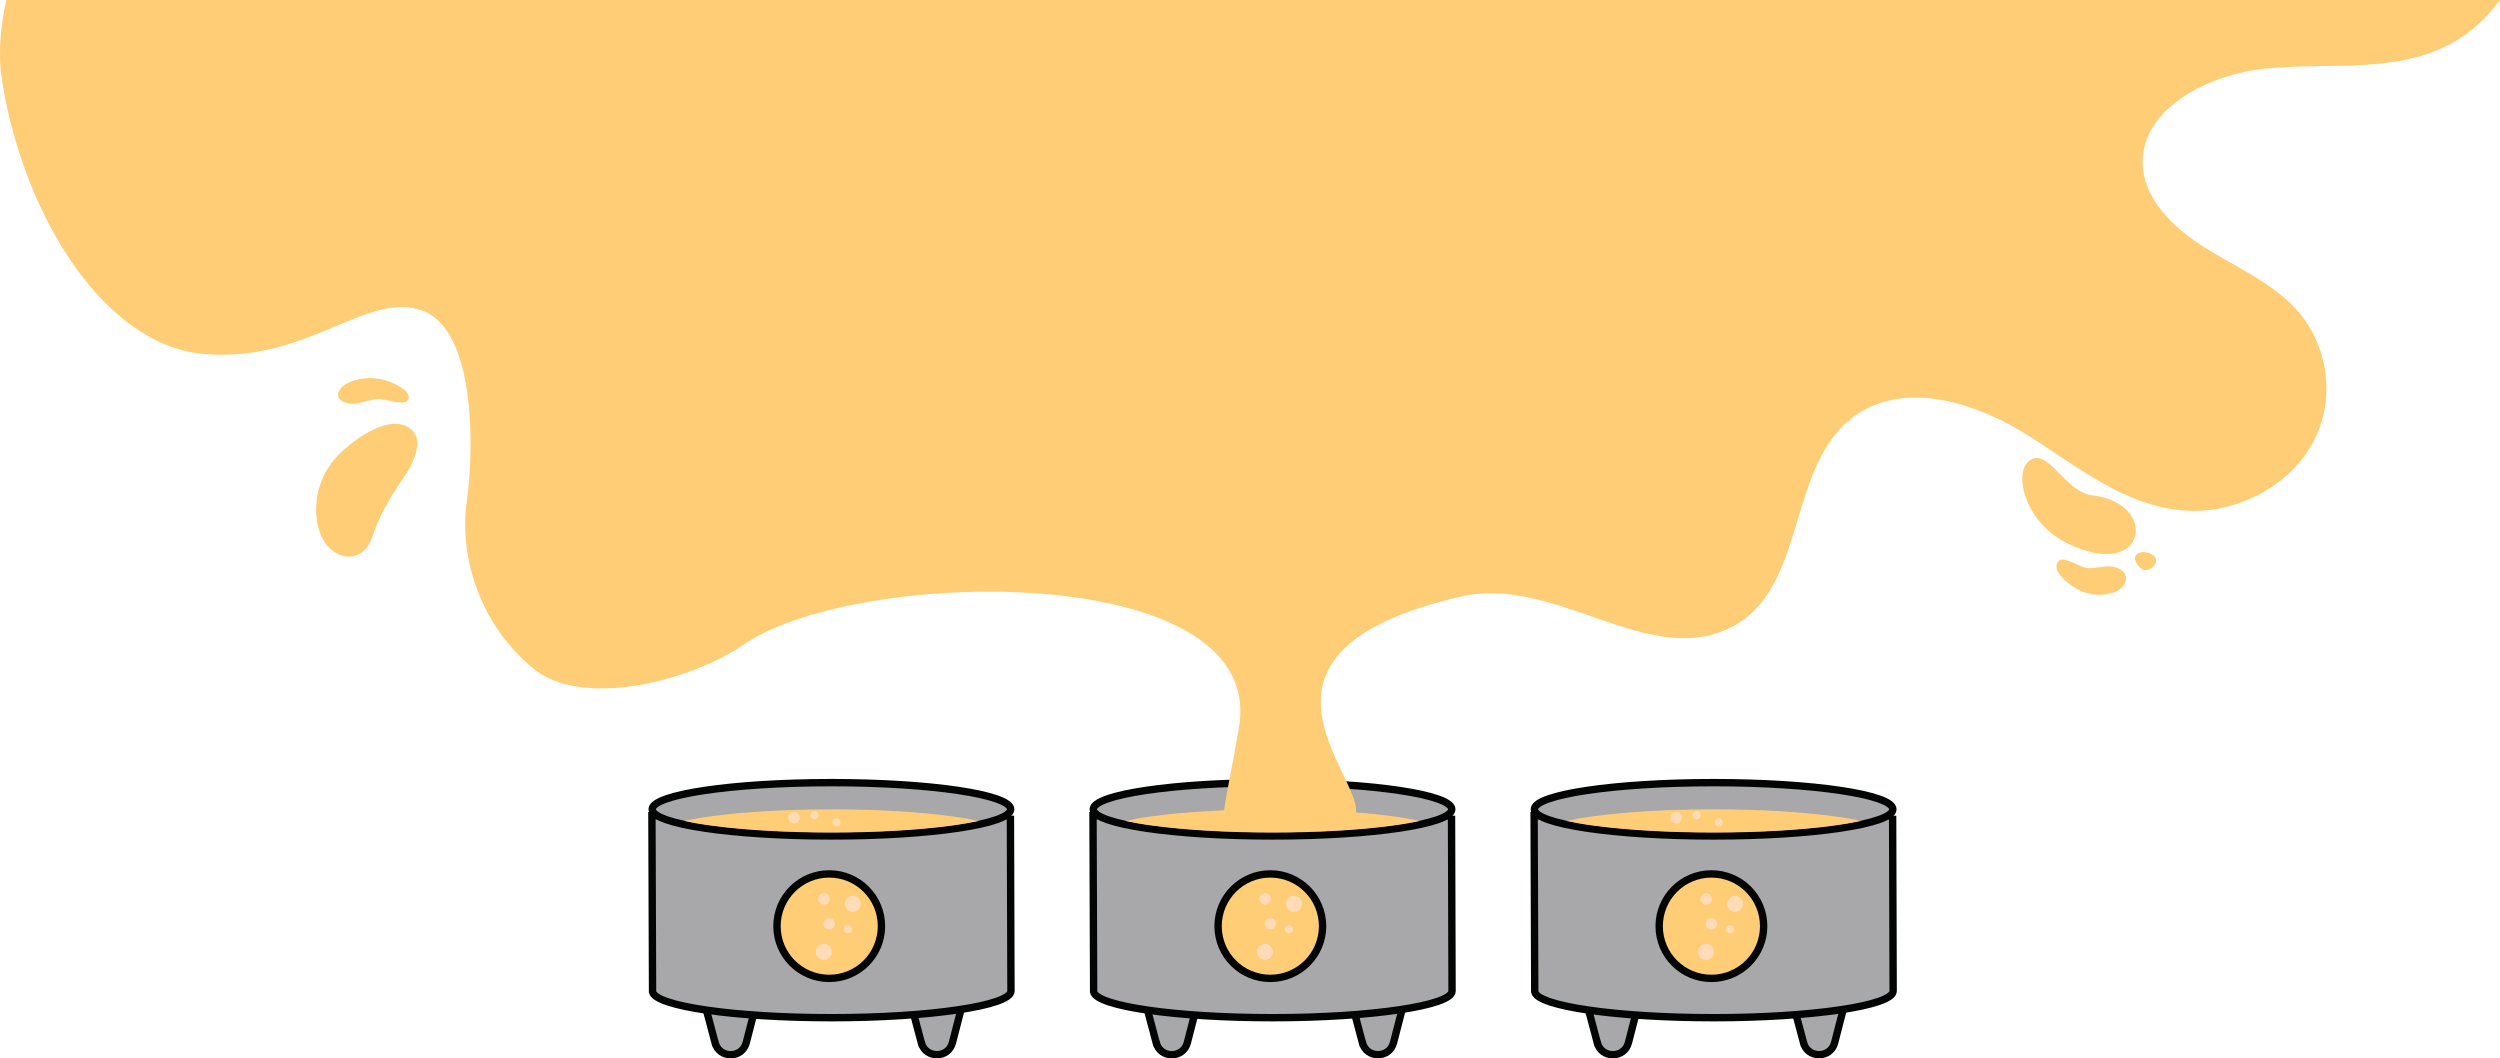 <svg xmlns="http://www.w3.org/2000/svg" id="Layer_2" data-name="Layer 2" viewBox="0 0 2032.35 860.46"><defs><style>      .cls-1, .cls-2 {        fill: #ffcd76;      }      .cls-2, .cls-3 {        stroke: #030504;        stroke-width: 6px;      }      .cls-4 {        fill: #ffdbb8;      }      .cls-3 {        fill: #a8a7a9;      }    </style></defs><g id="Layer_1-2" data-name="Layer 1"><g id="Group_2344" data-name="Group 2344"><g id="Group_2338" data-name="Group 2338"><g id="Group_1869" data-name="Group 1869"><g id="Group_1868" data-name="Group 1868"><g id="Group_1867" data-name="Group 1867"><path id="Path_14636" data-name="Path 14636" class="cls-3" d="M939.93,847.74l-17.12-64.4h59.01l-16.59,64.31c-3.36,13.02-21.84,13.09-25.29.09Z"></path><path id="Path_14637" data-name="Path 14637" class="cls-3" d="M1107.56,847.7l-17.12-64.4h59.01l-16.59,64.31c-3.36,13.03-21.84,13.1-25.29.09Z"></path><path id="Path_14638" data-name="Path 14638" class="cls-3" d="M1180.01,663.09h-291.46l.51,143.27c2.52,11.65,66.76,20.97,145.64,20.97s145.73-9.71,145.73-21.68c0-.56-.43-142.56-.43-142.56Z"></path><ellipse id="Ellipse_437" data-name="Ellipse 437" class="cls-3" cx="1034.49" cy="657.91" rx="145.73" ry="21.68"></ellipse><path id="Path_14639" data-name="Path 14639" class="cls-1" d="M1034.49,676.82c36.16,0,70.74-1.99,97.38-5.6,9.31-1.26,16.63-2.58,22.38-3.85-5.75-1.27-13.07-2.59-22.38-3.85-26.64-3.61-61.23-5.6-97.38-5.6s-70.74,1.99-97.38,5.6c-9.31,1.26-16.63,2.58-22.38,3.85,5.75,1.27,13.07,2.59,22.38,3.85,26.64,3.61,61.23,5.6,97.38,5.6Z"></path><g id="Group_1866" data-name="Group 1866"><path id="Path_14818" data-name="Path 14818" class="cls-2" d="M1032.7,710.44c23.45,0,42.47,19.01,42.47,42.47s-19.01,42.47-42.47,42.47-42.47-19.01-42.47-42.47h0c0-23.45,19.01-42.47,42.47-42.47Z"></path><g id="Group_1865" data-name="Group 1865"><circle id="Ellipse_439" data-name="Ellipse 439" class="cls-4" cx="1051.88" cy="734.8" r="6.52"></circle><circle id="Ellipse_440" data-name="Ellipse 440" class="cls-4" cx="1028.44" cy="730.74" r="4.67"></circle><circle id="Ellipse_441" data-name="Ellipse 441" class="cls-4" cx="1032.7" cy="750.97" r="4.67"></circle><circle id="Ellipse_442" data-name="Ellipse 442" class="cls-4" cx="1047.84" cy="755.51" r="3.34"></circle><circle id="Ellipse_443" data-name="Ellipse 443" class="cls-4" cx="1028.29" cy="773.85" r="6.52"></circle></g></g><circle id="Ellipse_444" data-name="Ellipse 444" class="cls-4" cx="1004.11" cy="664.82" r="4.68"></circle><circle id="Ellipse_445" data-name="Ellipse 445" class="cls-4" cx="1020.67" cy="662.71" r="3.31"></circle><circle id="Ellipse_446" data-name="Ellipse 446" class="cls-4" cx="1038.58" cy="668.49" r="3.31"></circle></g></g></g><g id="Group_2192" data-name="Group 2192"><g id="Group_1868-2" data-name="Group 1868-2"><g id="Group_1867-2" data-name="Group 1867-2"><path id="Path_14636-2" data-name="Path 14636-2" class="cls-3" d="M1298.52,847.74l-17.12-64.4h59.01l-16.59,64.31c-3.36,13.02-21.84,13.09-25.29.09Z"></path><path id="Path_14637-2" data-name="Path 14637-2" class="cls-3" d="M1466.15,847.7l-17.12-64.4h59.01l-16.59,64.31c-3.36,13.03-21.84,13.1-25.29.09Z"></path><path id="Path_14638-2" data-name="Path 14638-2" class="cls-3" d="M1538.6,663.09h-291.46l.51,143.27c2.52,11.65,66.76,20.97,145.64,20.97s145.73-9.71,145.73-21.68c0-.56-.43-142.56-.43-142.56Z"></path><ellipse id="Ellipse_437-2" data-name="Ellipse 437-2" class="cls-3" cx="1393.07" cy="657.91" rx="145.73" ry="21.68"></ellipse><path id="Path_14639-2" data-name="Path 14639-2" class="cls-1" d="M1393.07,676.82c36.16,0,70.74-1.99,97.38-5.6,9.31-1.26,16.63-2.58,22.38-3.85-5.75-1.27-13.07-2.59-22.38-3.85-26.64-3.61-61.23-5.6-97.38-5.6s-70.74,1.99-97.38,5.6c-9.31,1.26-16.63,2.58-22.38,3.85,5.75,1.27,13.07,2.59,22.38,3.85,26.64,3.61,61.23,5.6,97.38,5.6Z"></path><g id="Group_1866-2" data-name="Group 1866-2"><path id="Path_14818-2" data-name="Path 14818-2" class="cls-2" d="M1391.28,710.44c23.45,0,42.47,19.01,42.47,42.47s-19.01,42.47-42.47,42.47-42.47-19.01-42.47-42.47h0c0-23.45,19.01-42.47,42.47-42.47Z"></path><g id="Group_1865-2" data-name="Group 1865-2"><circle id="Ellipse_439-2" data-name="Ellipse 439-2" class="cls-4" cx="1410.46" cy="734.8" r="6.52"></circle><circle id="Ellipse_440-2" data-name="Ellipse 440-2" class="cls-4" cx="1387.03" cy="730.74" r="4.67"></circle><circle id="Ellipse_441-2" data-name="Ellipse 441-2" class="cls-4" cx="1391.29" cy="750.97" r="4.67"></circle><circle id="Ellipse_442-2" data-name="Ellipse 442-2" class="cls-4" cx="1406.42" cy="755.51" r="3.34"></circle><circle id="Ellipse_443-2" data-name="Ellipse 443-2" class="cls-4" cx="1386.87" cy="773.85" r="6.52"></circle></g></g><circle id="Ellipse_444-2" data-name="Ellipse 444-2" class="cls-4" cx="1362.69" cy="664.82" r="4.68"></circle><circle id="Ellipse_445-2" data-name="Ellipse 445-2" class="cls-4" cx="1379.26" cy="662.71" r="3.31"></circle><circle id="Ellipse_446-2" data-name="Ellipse 446-2" class="cls-4" cx="1397.17" cy="668.49" r="3.31"></circle></g></g></g><g id="Group_2193" data-name="Group 2193"><g id="Group_1868-3" data-name="Group 1868-3"><g id="Group_1867-3" data-name="Group 1867-3"><path id="Path_14636-3" data-name="Path 14636-3" class="cls-3" d="M581.34,847.74l-17.12-64.4h59.01l-16.59,64.31c-3.36,13.02-21.84,13.09-25.29.09Z"></path><path id="Path_14637-3" data-name="Path 14637-3" class="cls-3" d="M748.98,847.7l-17.12-64.4h59.01l-16.59,64.31c-3.36,13.03-21.84,13.1-25.29.09Z"></path><path id="Path_14638-3" data-name="Path 14638-3" class="cls-3" d="M821.43,663.09h-291.46l.51,143.27c2.52,11.65,66.76,20.97,145.64,20.97s145.73-9.71,145.73-21.68c0-.56-.43-142.56-.43-142.56Z"></path><ellipse id="Ellipse_437-3" data-name="Ellipse 437-3" class="cls-3" cx="675.9" cy="657.91" rx="145.73" ry="21.68"></ellipse><path id="Path_14639-3" data-name="Path 14639-3" class="cls-1" d="M675.9,676.82c36.16,0,70.74-1.99,97.38-5.6,9.31-1.26,16.63-2.58,22.38-3.85-5.75-1.27-13.07-2.59-22.38-3.85-26.64-3.61-61.23-5.6-97.38-5.6s-70.74,1.99-97.38,5.6c-9.31,1.26-16.63,2.58-22.38,3.85,5.75,1.27,13.07,2.59,22.38,3.85,26.64,3.61,61.23,5.6,97.38,5.6Z"></path><g id="Group_1866-3" data-name="Group 1866-3"><path id="Path_14818-3" data-name="Path 14818-3" class="cls-2" d="M674.11,710.44c23.45,0,42.47,19.01,42.47,42.47s-19.01,42.47-42.47,42.47-42.47-19.01-42.47-42.47h0c0-23.45,19.01-42.47,42.47-42.47Z"></path><g id="Group_1865-3" data-name="Group 1865-3"><circle id="Ellipse_439-3" data-name="Ellipse 439-3" class="cls-4" cx="693.29" cy="734.8" r="6.52"></circle><circle id="Ellipse_440-3" data-name="Ellipse 440-3" class="cls-4" cx="669.85" cy="730.74" r="4.67"></circle><circle id="Ellipse_441-3" data-name="Ellipse 441-3" class="cls-4" cx="674.12" cy="750.97" r="4.67"></circle><circle id="Ellipse_442-3" data-name="Ellipse 442-3" class="cls-4" cx="689.25" cy="755.51" r="3.34"></circle><circle id="Ellipse_443-3" data-name="Ellipse 443-3" class="cls-4" cx="669.7" cy="773.85" r="6.52"></circle></g></g><circle id="Ellipse_444-3" data-name="Ellipse 444-3" class="cls-4" cx="645.52" cy="664.82" r="4.68"></circle><circle id="Ellipse_445-3" data-name="Ellipse 445-3" class="cls-4" cx="662.09" cy="662.71" r="3.31"></circle><circle id="Ellipse_446-3" data-name="Ellipse 446-3" class="cls-4" cx="680" cy="668.49" r="3.31"></circle></g></g></g></g><g id="Group_2320" data-name="Group 2320"><path class="cls-1" d="M.6,57.88c14.64,108.8,80.28,222.87,165.63,229.92,85.35,7.06,133.26-52.99,178.42-34.78,41.71,16.82,40.88,111.14,34.96,153.28-7.08,50.4,12.91,102.85,53.24,136.68,40.33,33.82,129.94,10.54,173.66-20.27,96.1-62.98,429.6-66.39,400.01,72.39-19.31,112.57-26.22,72.86,70.11,76.99,96.34,4.12-124.85-131.53,108.84-186.64,77.6-19.22,151.98,57.3,219.83,25.49,66.57-31.22,44.84-137.62,107.09-175.86,40.93-25.15,95.92-6.48,136.17,18.83s79.35,58.05,128.02,61.17c41.76,2.67,84.4-19.91,103.44-54.79s13.35-79.96-13.82-109.35c-20.06-21.7-49.06-34.05-74.52-50.13s-49.45-39.57-49.86-68.33c-.62-44.31,53.49-72.28,100.94-76.86,47.45-4.58,97.84,3.13,141.06-15.94,20.13-8.88,36.3-22.81,48.51-39.68H5.2C.73,18.91-1.03,38.28.6,57.88Z"></path><g id="Group_2189" data-name="Group 2189"><path id="Path_14813" data-name="Path 14813" class="cls-1" d="M275.63,369.28c12.84-12.57,42.69-34.96,59.49-19.48,8.93,8.23,1.44,26.15-5.48,36.13-8.36,12.06-20.16,30.58-25.22,45.61-2.92,8.68-6.4,18.13-16.84,20.45-4.44.93-9.06.32-13.1-1.73-10.06-4.96-14.95-15.57-16.72-26.13-3.18-20.09,3.47-40.49,17.87-54.85Z"></path><path id="Path_14814" data-name="Path 14814" class="cls-1" d="M313.74,309.28c7.74,2.54,22.5,9.25,17.55,16.36-2.64,3.78-14.92-.15-20.61-1.14-6.87-1.19-15.72,3.46-23.54,3.66-4.51.11-14.7-1.87-11.81-9.62,1.35-3.63,5.25-6.55,10-8.36,9.12-3.39,19.1-3.71,28.42-.91Z"></path></g><g id="Group_2190" data-name="Group 2190"><path id="Path_14815" data-name="Path 14815" class="cls-1" d="M1680.48,441.66c-36.29-17.74-45.21-61.98-28.01-68.71,14.08-5.51,27.41,27.37,48.47,29.73,54.54,6.11,44.73,70.86-20.46,38.98Z"></path><path id="Path_14816" data-name="Path 14816" class="cls-1" d="M1688.02,478.59c-7.24-4.31-20.74-14.78-14.7-22.41,3.21-4.06,14.72,2.68,20.17,4.82,6.59,2.57,16.09-1.48,23.84-.41,4.47.62,14.22,4.69,10.13,13.42-1.91,4.08-6.24,6.9-11.22,8.26-9.53,2.5-19.65,1.18-28.22-3.69Z"></path><path id="Path_14817" data-name="Path 14817" class="cls-1" d="M1752.19,458.07c-.98,2.18-2.79,3.89-5.03,4.74-2.2.87-4.06,1.25-6.59-.61-3.39-2.5-7.38-8.91-3.03-11.99s10.71-.38,12.58.9c2.46,1.38,3.38,4.47,2.06,6.96Z"></path></g></g></g></g></svg>